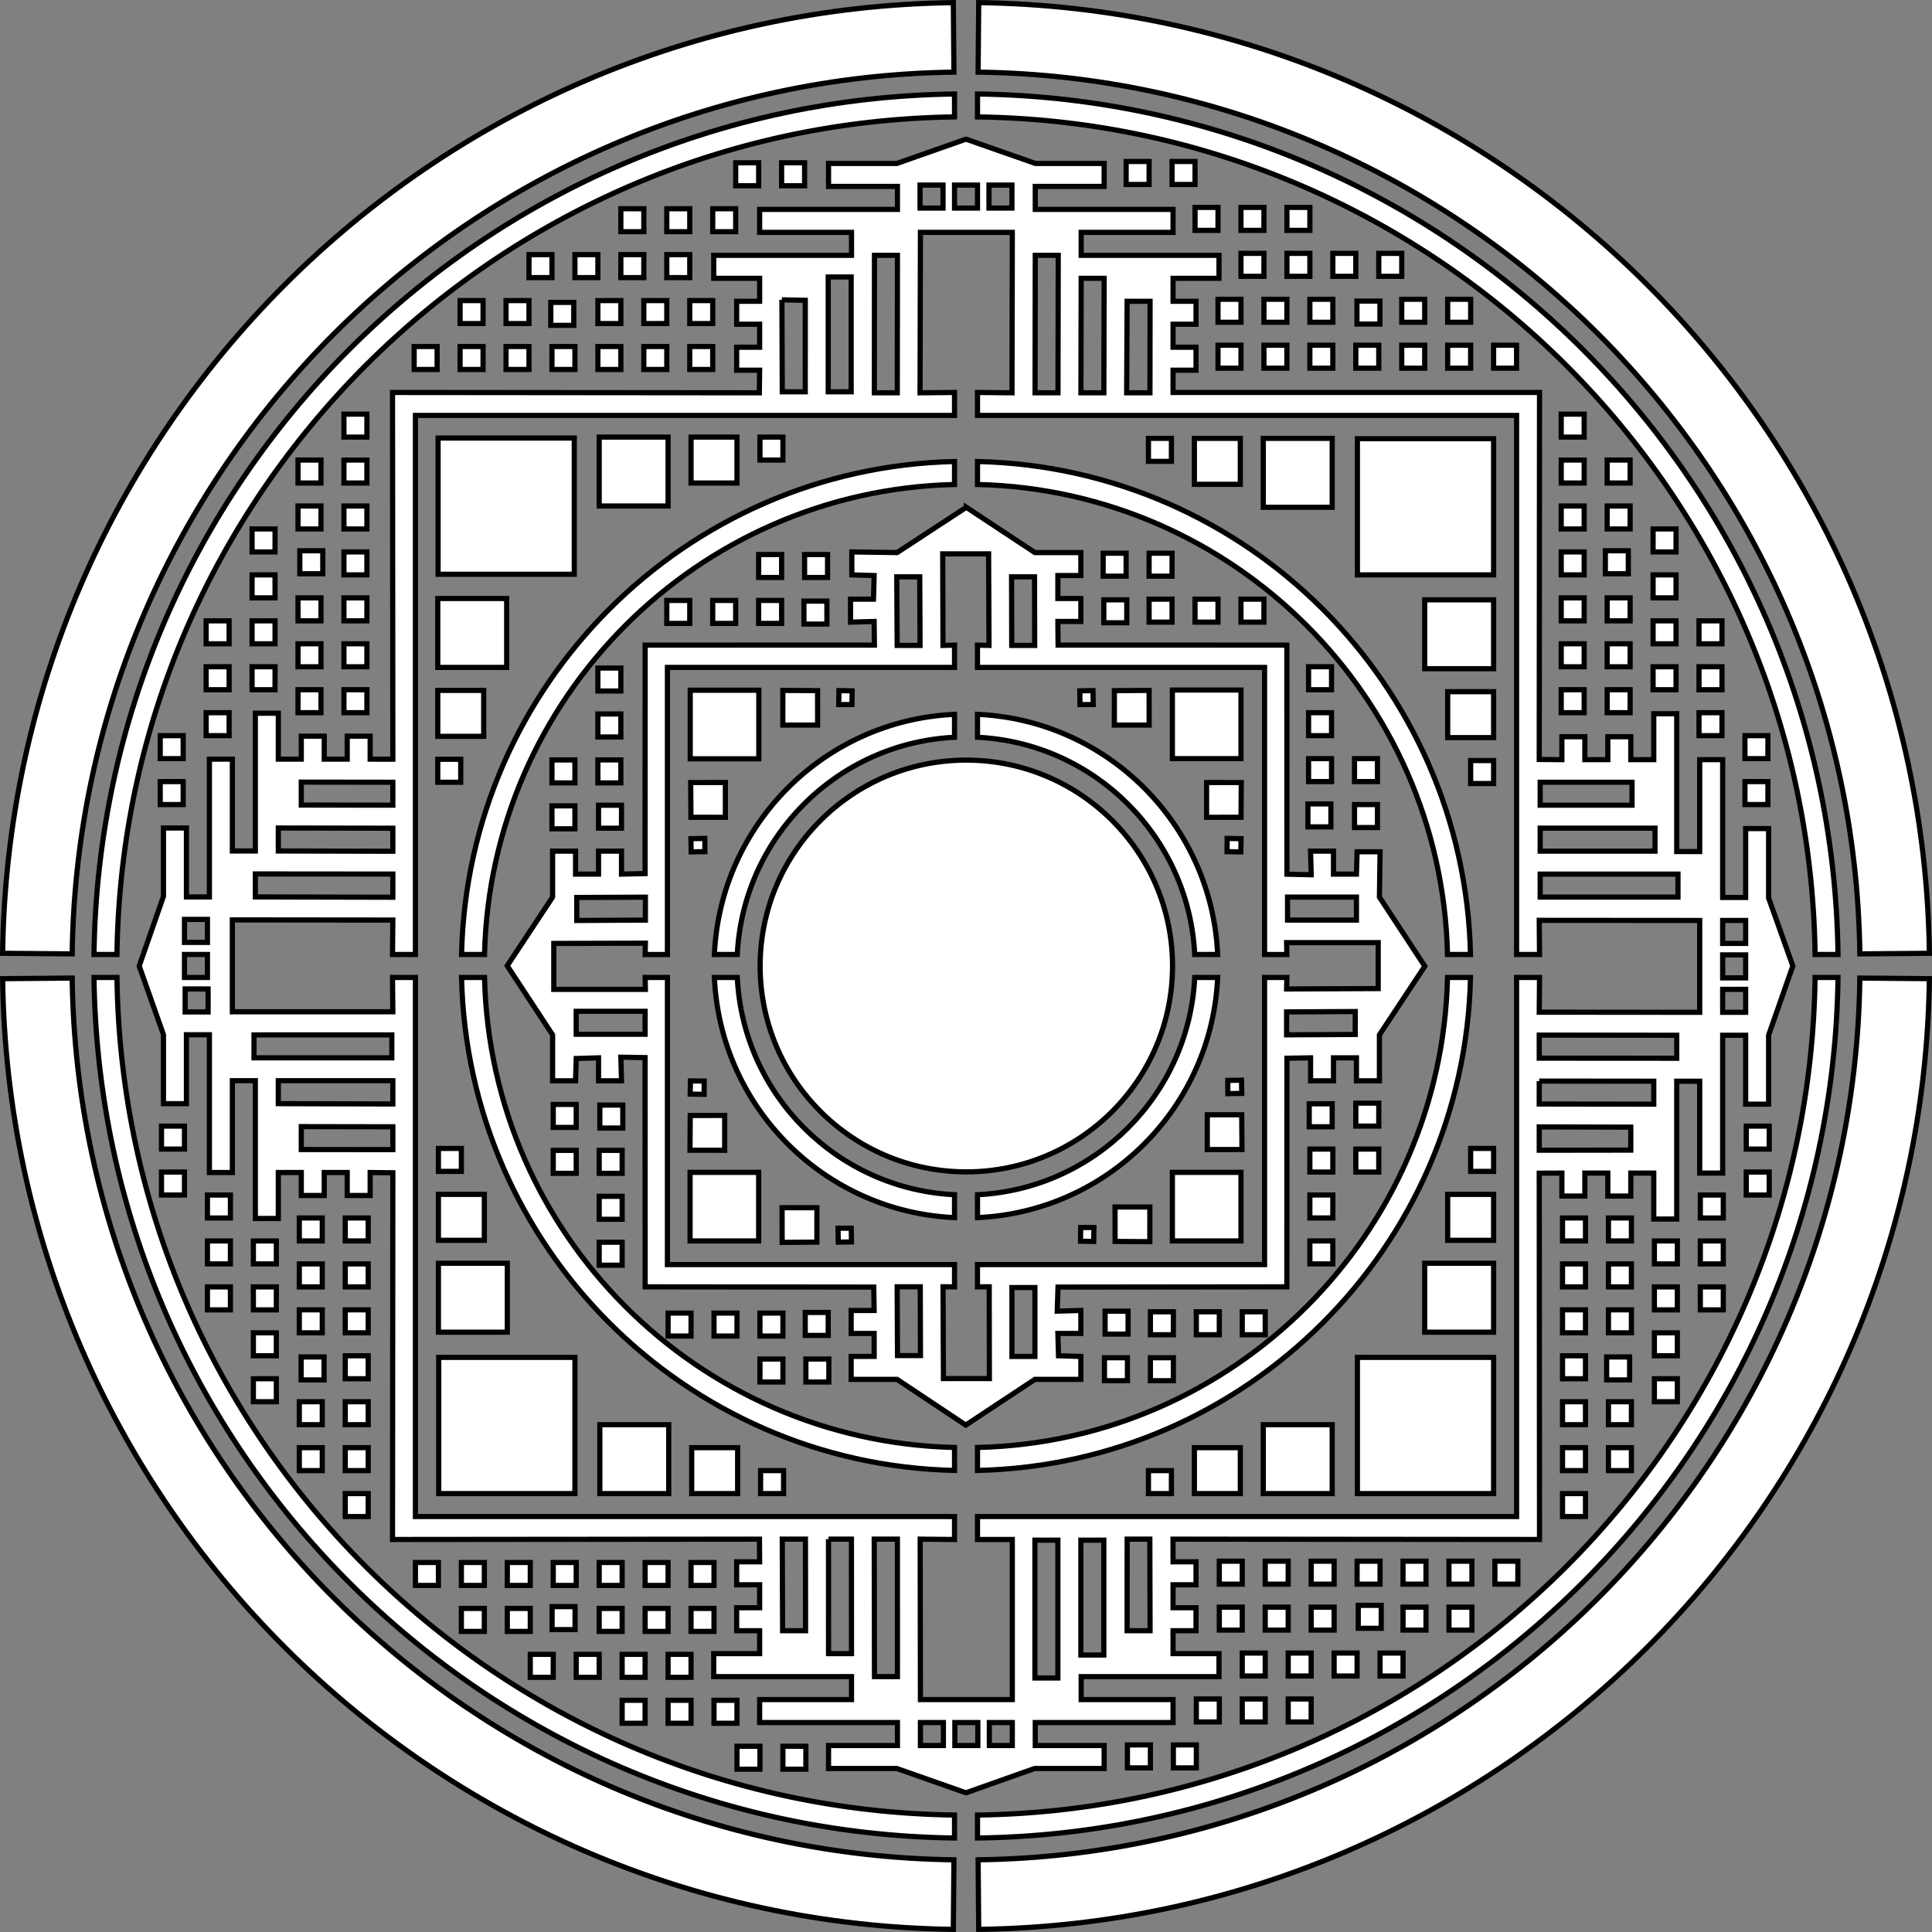 <?xml version="1.0" encoding="UTF-8" standalone="no"?>
<!-- Created with Inkscape (http://www.inkscape.org/) -->

<svg
   xmlns:dc="http://purl.org/dc/elements/1.1/"
   xmlns:cc="http://creativecommons.org/ns#"
   xmlns:rdf="http://www.w3.org/1999/02/22-rdf-syntax-ns#"
   xmlns:svg="http://www.w3.org/2000/svg"
   xmlns="http://www.w3.org/2000/svg"
   xmlns:sodipodi="http://sodipodi.sourceforge.net/DTD/sodipodi-0.dtd"
   xmlns:inkscape="http://www.inkscape.org/namespaces/inkscape"
   width="1490.312"
   height="1490.312"
   id="svg2"
   version="1.1"
   inkscape:version="0.48.4 r9939"
   sodipodi:docname="Mandala_2015_10.svg">
  <rect width="100%" height="100%" fill="#808080" stroke="none"/>
  <defs
     id="defs4" />
  <sodipodi:namedview
     id="base"
     pagecolor="#7c7c7c"
     bordercolor="#666666"
     borderopacity="1.0"
     inkscape:pageopacity="1"
     inkscape:pageshadow="2"
     inkscape:zoom="0.58846718"
     inkscape:cx="745.15625"
     inkscape:cy="745.15625"
     inkscape:document-units="cm"
     inkscape:current-layer="layer1"
     showgrid="true"
     inkscape:showpageshadow="false"
     units="cm"
     inkscape:snap-bbox="true"
     inkscape:window-width="1920"
     inkscape:window-height="1055"
     inkscape:window-x="0"
     inkscape:window-y="0"
     inkscape:window-maximized="1"
     fit-margin-top="0"
     fit-margin-left="0"
     fit-margin-right="0"
     fit-margin-bottom="0"
     inkscape:snap-global="true">
    <inkscape:grid
       type="xygrid"
       id="grid2985"
       empspacing="5"
       visible="true"
       enabled="true"
       snapvisiblegridlinesonly="true"
       units="cm"
       spacingx="0.5cm"
       spacingy="0.5cm"
       originx="8.53cm"
       originy="6.03cm" />
  </sodipodi:namedview>
  <g
     inkscape:label="Livello 1"
     inkscape:groupmode="layer"
     id="layer1"
     transform="translate(302.25,224.281)">
    <g
       id="g4015">
      <g
         id="g4002" />
      <g
         transform="matrix(0,1,1,0,-77.451,77.451)"
         id="g4007" />
    </g>
    <g
       id="g4025"
       transform="matrix(0,-1,1,0,-76.951,963.278)">
      <g
         id="g4027" />
      <g
         id="g4035"
         transform="matrix(0,1,1,0,-77.451,77.451)" />
    </g>
    <g
       transform="matrix(-1,0,0,-1,885.327,1040.73)"
       id="g4043">
      <g
         id="g4045" />
      <g
         transform="matrix(0,1,1,0,-77.451,77.451)"
         id="g4053" />
    </g>
    <g
       id="g4061"
       transform="matrix(0,1,-1,0,962.778,78.451)">
      <g
         id="g4063" />
      <g
         id="g4071"
         transform="matrix(0,1,1,0,-77.451,77.451)" />
    </g>
    <g
       id="g4124">
      <g
         id="g4114" />
      <g
         transform="matrix(0,1,1,0,-77.725,77.725)"
         id="g4118" />
    </g>
    <g
       id="g4132"
       transform="matrix(0,1,-1,0,963.522,77.725)">
      <g
         id="g4134" />
      <g
         id="g4140"
         transform="matrix(0,1,1,0,-77.725,77.725)" />
    </g>
    <g
       transform="matrix(-1,0,0,-1,886.34,1041.79)"
       id="g4146">
      <g
         id="g4148" />
      <g
         transform="matrix(0,1,1,0,-77.725,77.725)"
         id="g4154" />
    </g>
    <g
       id="g4160"
       transform="matrix(0,-1,1,0,-78.268,964.608)">
      <g
         id="g4162" />
      <g
         id="g4168"
         transform="matrix(0,1,1,0,-77.725,77.725)" />
    </g>
    <path
       id="path3882"
       style="fill:#ffffff;stroke:#000000;stroke-width:4;stroke-linecap:butt;stroke-linejoin:miter;stroke-miterlimit:4;stroke-opacity:1;stroke-dasharray:none"
       d="m 585.146,840.762 0,-17.717 17.717,0 0,17.717 z m -35.433,0 0,-17.717 17.717,0 0,17.717 z m 0.5,-35.933 0,-17.717 17.717,0 0,17.717 z m 34.933,0.5 0,-17.717 17.717,0 0,17.717 z m 35.433,0 0,-17.717 17.717,0 0,17.717 z m 35.433,0 0,-17.717 17.717,0 0,17.717 z m -354.331,36.433 0,-17.717 -17.717,0 0,17.717 z m 35.433,0 0,-17.717 -17.717,0 0,17.717 z m -0.5,-35.933 0,-17.717 -17.717,0 0,17.717 z m -34.933,0.5 0,-17.717 -17.717,0 0,17.717 z m -35.433,0 0,-17.717 -17.717,0 0,17.717 z m -35.433,0 0,-17.717 -17.717,0 0,17.717 z m -106.299,-143.232 17.717,0 0,17.717 -17.717,0 z m 0,-35.433 17.717,0 0,17.717 -17.717,0 z m 35.933,0.5 17.717,0 0,17.717 -17.717,0 z m -0.5,34.933 17.717,0 0,17.717 -17.717,0 z m 0,35.433 17.717,0 0,17.717 -17.717,0 z m 0,35.433 17.717,0 0,17.717 -17.717,0 z m -36.433,-354.331 17.717,0 0,-17.717 -17.717,0 z m 0,35.433 17.717,0 0,-17.717 -17.717,0 z m 35.933,-0.5 17.717,0 0,-17.717 -17.717,0 z m -0.5,-34.933 17.717,0 0,-17.717 -17.717,0 z m 0,-35.433 17.717,0 0,-17.717 -17.717,0 z m 0,-35.433 17.717,0 0,-17.717 -17.717,0 z m 141.732,-105.299 0,17.717 -17.717,0 0,-17.717 z m 35.433,0 0,17.717 -17.717,0 0,-17.717 z m -0.5,35.933 0,17.717 -17.717,0 0,-17.717 z m -34.933,-0.5 0,17.717 -17.717,0 0,-17.717 z m -35.433,0 0,17.717 -17.717,0 0,-17.717 z m -35.433,0 0,17.717 -17.717,0 0,-17.717 z m 354.331,-36.433 0,17.717 17.717,0 0,-17.717 z m -35.433,0 0,17.717 17.717,0 0,-17.717 z m 0.5,35.933 0,17.717 17.717,0 0,-17.717 z m 34.933,-0.5 0,17.717 17.717,0 0,-17.717 z m 35.433,0 0,17.717 17.717,0 0,-17.717 z m 35.433,0 0,17.717 17.717,0 0,-17.717 z m 105.299,140.732 -17.717,0 0,-17.717 17.717,0 z m 0,35.433 -17.717,0 0,-17.717 17.717,0 z m -35.933,-0.5 -17.717,0 0,-17.717 17.717,0 z m 0.5,-34.933 -17.717,0 0,-17.717 17.717,0 z m 0,-35.433 -17.717,0 0,-17.717 17.717,0 z m 0,-35.433 -17.717,0 0,-17.717 17.717,0 z m 36.433,354.331 -17.717,0 0,17.717 17.717,0 z m 0,-35.433 -17.717,0 0,17.717 17.717,0 z m -35.933,0.5 -17.717,0 0,17.717 17.717,0 z m 0.5,34.933 -17.717,0 0,17.717 17.717,0 z m 0,35.433 -17.717,0 0,17.717 17.717,0 z m 0,35.433 -17.717,0 0,17.717 17.717,0 z m 335.614,-372.047 -17.716,0 0,-17.717 17.716,0 z m 0,35.433 -17.716,0 0,-17.717 17.716,0 z m -35.433,-53.15 -17.717,0 0,-17.717 17.717,0 z m 0,-35.433 -17.717,0 0,-17.717 17.717,0 z m 0,-35.433 -17.717,0 0,-17.717 17.717,0 z m -35.433,35.433 -17.716,0 0,-17.717 17.716,0 z m 0,-35.433 -17.716,0 0,-17.717 17.716,0 z m 0,-35.433 -17.716,0 0,-17.717 17.716,0 z m 0,-35.433 -17.716,0 0,-17.717 17.716,0 z m -35.433,124.016 -17.716,0 0,-17.717 17.716,0 z m 0,-35.433 -17.716,0 0,-17.717 17.716,0 z m 0,-35.433 -17.716,0 0,-17.717 17.716,0 z m -1.393,-36.326 -17.717,0 0,-17.717 17.717,0 z m 1.393,-34.54 -17.716,0 0,-17.717 17.716,0 z m 0,-35.433 -17.716,0 0,-17.717 17.716,0 z m -35.433,177.165 -17.717,0 0,-17.717 17.717,0 z m 0,-35.433 -17.717,0 0,-17.717 17.717,0 z m 0,-35.433 -17.717,0 0,-17.717 17.717,0 z m 0,-35.433 -17.717,0 0,-17.717 17.717,0 z m 0,-35.433 -17.717,0 0,-17.717 17.717,0 z m 0,-35.433 -17.717,0 0,-17.717 17.717,0 z m 0,-35.433 -17.717,0 0,-17.717 17.717,0 z m 142.732,566.929 -17.716,0 0,17.717 17.716,0 z m 0,-35.433 -17.716,0 0,17.716 17.716,0 z m -35.433,53.15 -17.717,0 0,17.716 17.717,0 z m 0,35.433 -17.717,0 0,17.717 17.717,0 z m 0,35.433 -17.717,0 0,17.716 17.717,0 z m -35.433,-35.433 -17.716,0 0,17.717 17.716,0 z m 0,35.433 -17.716,0 0,17.716 17.716,0 z m 0,35.433 -17.716,0 0,17.716 17.716,0 z m 0,35.433 -17.716,0 0,17.716 17.716,0 z m -35.433,-124.016 -17.716,0 0,17.716 17.716,0 z m 0,35.433 -17.716,0 0,17.716 17.716,0 z m 0,35.433 -17.716,0 0,17.717 17.716,0 z m -1.393,36.326 -17.717,0 0,17.716 17.717,0 z m 1.393,34.541 -17.716,0 0,17.716 17.716,0 z m 0,35.433 -17.716,0 0,17.716 17.716,0 z m -35.433,-177.165 -17.717,0 0,17.716 17.717,0 z m 0,35.433 -17.717,0 0,17.716 17.717,0 z m 0,35.433 -17.717,0 0,17.717 17.717,0 z m 0,35.433 -17.717,0 0,17.716 17.717,0 z m 0,35.433 -17.717,0 0,17.716 17.717,0 z m 0,35.433 -17.717,0 0,17.716 17.717,0 z m 0,35.433 -17.717,0 0,17.717 17.717,0 z M 282.965,-98.714 l 0,17.717 -17.717,0 0,-17.717 z m 35.433,0 0,17.717 -17.717,0 0,-17.717 z m -53.15,35.433 0,17.717 -17.717,0 0,-17.717 z m -35.433,0 0,17.717 -17.717,0 0,-17.717 z m -35.433,0 0,17.717 -17.717,0 0,-17.717 z m 35.433,35.433 0,17.717 -17.717,0 0,-17.717 z m -35.433,0 0,17.717 -17.717,0 0,-17.717 z m -35.433,0 0,17.717 -17.717,0 0,-17.717 z m -35.433,0 0,17.717 -17.717,0 0,-17.717 z m 124.016,35.433 0,17.717 -17.717,0 0,-17.717 z m -35.433,0 0,17.717 -17.717,0 0,-17.717 z m -35.433,0 0,17.717 -17.717,0 0,-17.717 z m -36.326,1.393 0,17.717 -17.717,0 0,-17.717 z m -34.54,-1.393 0,17.717 -17.717,0 0,-17.717 z m -35.433,0 0,17.717 -17.717,0 0,-17.717 z M 247.531,43.018 l 0,17.717 -17.717,0 0,-17.717 z m -35.433,0 0,17.717 -17.717,0 0,-17.717 z m -35.433,0 0,17.717 -17.717,0 0,-17.717 z m -35.433,0 0,17.717 -17.717,0 0,-17.717 z m -35.433,0 0,17.717 -17.717,0 0,-17.717 z m -35.433,0 0,17.717 -17.717,0 0,-17.717 z m -35.433,0 0,17.717 -17.717,0 0,-17.717 z m 566.929,-142.732 0,17.717 17.717,0 0,-17.717 z m -35.433,0 0,17.717 17.717,0 0,-17.717 z m 53.15,35.433 0,17.717 17.717,0 0,-17.717 z m 35.433,0 0,17.717 17.717,0 0,-17.717 z m 35.433,0 0,17.717 17.717,0 0,-17.717 z m -35.433,35.433 0,17.717 17.717,0 0,-17.717 z m 35.433,0 0,17.717 17.717,0 0,-17.717 z m 35.433,0 0,17.717 17.717,0 0,-17.717 z m 35.433,0 0,17.717 17.717,0 0,-17.717 z m -124.016,35.433 0,17.717 17.717,0 0,-17.717 z m 35.433,0 0,17.717 17.717,0 0,-17.717 z m 35.433,0 0,17.717 17.717,0 0,-17.717 z m 36.326,1.393 0,17.717 17.717,0 0,-17.717 z m 34.54,-1.393 0,17.717 17.717,0 0,-17.717 z m 35.433,0 0,17.717 17.717,0 0,-17.717 z m -177.165,35.433 0,17.717 17.717,0 0,-17.717 z m 35.433,0 0,17.717 17.717,0 0,-17.717 z m 35.433,0 0,17.717 17.717,0 0,-17.717 z m 35.433,0 0,17.717 17.717,0 0,-17.717 z m 35.433,0 0,17.717 17.717,0 0,-17.717 z m 35.433,0 0,17.717 17.717,0 0,-17.717 z m 35.433,0 0,17.717 17.717,0 0,-17.717 z M 602.862,1139.444 l 0,-17.716 17.717,0 0,17.716 z m -35.433,0 0,-17.716 17.717,0 0,17.716 z m 53.15,-35.433 0,-17.717 17.717,0 0,17.717 z m 35.433,0 0,-17.717 17.717,0 0,17.717 z m 35.433,0 0,-17.717 17.717,0 0,17.717 z m -35.433,-35.433 0,-17.716 17.717,0 0,17.716 z m 35.433,0 0,-17.716 17.717,0 0,17.716 z m 35.433,0 0,-17.716 17.717,0 0,17.716 z m 35.433,0 0,-17.716 17.717,0 0,17.716 z m -124.016,-35.433 0,-17.716 17.717,0 0,17.716 z m 35.433,0 0,-17.716 17.717,0 0,17.716 z m 35.433,0 0,-17.716 17.717,0 0,17.716 z m 36.326,-1.393 0,-17.717 17.717,0 0,17.717 z m 34.54,1.393 0,-17.716 17.717,0 0,17.716 z m 35.433,0 0,-17.716 17.717,0 0,17.716 z m -177.165,-35.433 0,-17.717 17.717,0 0,17.717 z m 35.433,0 0,-17.717 17.717,0 0,17.717 z m 35.433,0 0,-17.717 17.717,0 0,17.717 z m 35.433,0 0,-17.717 17.717,0 0,17.717 z m 35.433,0 0,-17.717 17.717,0 0,17.717 z m 35.433,0 0,-17.717 17.717,0 0,17.717 z m 35.433,0 0,-17.717 17.717,0 0,17.717 z m -566.929,142.732 0,-17.716 -17.717,0 0,17.716 z m 35.433,0 0,-17.716 -17.717,0 0,17.716 z m -53.15,-35.433 0,-17.717 -17.717,0 0,17.717 z m -35.433,0 0,-17.717 -17.717,0 0,17.717 z m -35.433,0 0,-17.717 -17.717,0 0,17.717 z m 35.433,-35.433 0,-17.716 -17.717,0 0,17.716 z m -35.433,0 0,-17.716 -17.717,0 0,17.716 z m -35.433,0 0,-17.716 -17.717,0 0,17.716 z m -35.433,0 0,-17.716 -17.717,0 0,17.716 z m 124.016,-35.433 0,-17.716 -17.717,0 0,17.716 z m -35.433,0 0,-17.716 -17.717,0 0,17.716 z m -35.433,0 0,-17.716 -17.717,0 0,17.716 z m -36.326,-1.393 0,-17.717 -17.717,0 0,17.717 z m -34.54,1.393 0,-17.716 -17.717,0 0,17.716 z m -35.433,0 0,-17.716 -17.717,0 0,17.716 z m 177.165,-35.433 0,-17.717 -17.717,0 0,17.717 z m -35.433,0 0,-17.717 -17.717,0 0,17.717 z m -35.433,0 0,-17.717 -17.717,0 0,17.717 z m -35.433,0 0,-17.717 -17.717,0 0,17.717 z m -35.433,0 0,-17.717 -17.717,0 0,17.717 z m -35.433,0 0,-17.717 -17.717,0 0,17.717 z m -35.433,0 0,-17.717 -17.717,0 0,17.717 z m -213.598,-318.898 17.717,0 0,17.717 -17.717,0 z m 0,-35.433 17.717,0 0,17.717 -17.717,0 z m 35.433,53.15 17.717,0 0,17.717 -17.717,0 z m 0,35.433 17.717,0 0,17.717 -17.717,0 z m 0,35.433 17.717,0 0,17.717 -17.717,0 z m 35.433,-35.433 17.717,0 0,17.717 -17.717,0 z m 0,35.433 17.717,0 0,17.717 -17.717,0 z m 0,35.433 17.717,0 0,17.717 -17.717,0 z m 0,35.433 17.717,0 0,17.717 -17.717,0 z m 35.433,-124.016 17.717,0 0,17.717 -17.717,0 z m 0,35.433 17.717,0 0,17.717 -17.717,0 z m 0,35.433 17.717,0 0,17.717 -17.717,0 z m 1.393,36.326 17.717,0 0,17.717 -17.717,0 z m -1.393,34.54 17.717,0 0,17.717 -17.717,0 z m 0,35.433 17.717,0 0,17.717 -17.717,0 z m 35.433,-177.165 17.717,0 0,17.717 -17.717,0 z m 0,35.433 17.717,0 0,17.717 -17.717,0 z m 0,35.433 17.717,0 0,17.717 -17.717,0 z m 0,35.433 17.717,0 0,17.717 -17.717,0 z m 0,35.433 17.717,0 0,17.717 -17.717,0 z m 0,35.433 17.717,0 0,17.717 -17.717,0 z m 0,35.433 17.717,0 0,17.717 -17.717,0 z m -142.732,-566.929 17.717,0 0,-17.717 -17.717,0 z m 0,35.433 17.717,0 0,-17.717 -17.717,0 z m 35.433,-53.15 17.717,0 0,-17.717 -17.717,0 z m 0,-35.433 17.717,0 0,-17.717 -17.717,0 z m 0,-35.433 17.717,0 0,-17.717 -17.717,0 z m 35.433,35.433 17.717,0 0,-17.717 -17.717,0 z m 0,-35.433 17.717,0 0,-17.717 -17.717,0 z m 0,-35.433 17.717,0 0,-17.717 -17.717,0 z m 0,-35.433 17.717,0 0,-17.717 -17.717,0 z m 35.433,124.016 17.717,0 0,-17.717 -17.717,0 z m 0,-35.433 17.717,0 0,-17.717 -17.717,0 z m 0,-35.433 17.717,0 0,-17.717 -17.717,0 z m 1.393,-36.326 17.717,0 0,-17.717 -17.717,0 z m -1.393,-34.54 17.717,0 0,-17.717 -17.717,0 z m 0,-35.433 17.717,0 0,-17.717 -17.717,0 z m 35.433,177.165 17.717,0 0,-17.717 -17.717,0 z m 0,-35.433 17.717,0 0,-17.717 -17.717,0 z m 0,-35.433 17.717,0 0,-17.717 -17.717,0 z m 0,-35.433 17.717,0 0,-17.717 -17.717,0 z m 0,-35.433 17.717,0 0,-17.717 -17.717,0 z m 0,-35.433 17.717,0 0,-17.717 -17.717,0 z m 0,-35.433 17.717,0 0,-17.717 -17.717,0 z m 267.096,506.794 0.192,-10.181 10.597,0.159 -0.033,10.214 z m -0.159,43.294 26.754,0.033 0,-26.853 -26.562,0.033 z m 114.382,70.929 10.181,-0.192 -0.159,-10.597 -10.214,0.033 z m 197.025,-0.543 -10.181,-0.192 0.159,-10.597 10.214,0.033 z m 43.294,0.159 0.033,-26.754 -26.853,0 0.033,26.562 z m 70.929,-114.382 -0.192,-10.181 -10.597,0.159 0.033,10.214 z m -0.543,-196.483 -0.192,10.181 -10.597,-0.159 0.033,-10.214 z m 0.159,-43.294 -26.754,-0.033 0,26.853 26.562,-0.033 z m -114.382,-70.929 -10.181,0.192 0.159,10.597 10.214,-0.033 z m -195.94,0 10.181,0.192 -0.159,10.597 -10.214,-0.033 z m -43.294,-0.159 -0.033,26.754 26.853,0 -0.033,-26.562 z m -70.929,114.382 0.192,10.181 10.597,-0.159 -0.033,-10.214 z m -0.159,-43.294 26.754,-0.033 0,26.853 -26.562,-0.033 z m 353.616,-71.088 0.033,26.754 -26.853,0 0.033,-26.562 z m 71.631,354.159 -26.754,0.033 0,-26.853 26.562,0.033 z m -354.702,71.631 -0.033,-26.754 26.853,0 -0.033,26.562 z M 849.894,362.416 l 0,17.717 -17.717,0 0,-17.717 z m -248.532,565.429 -17.717,0 0,-17.717 17.717,0 z M 35.933,679.314 l 0,-17.717 17.717,0 0,17.717 z m 248.032,-566.429 17.717,0 0,17.717 -17.717,0 z m -53.15,0 0,35.433 35.433,0 0,-35.433 z m -70.866,0 0,53.15 53.15,0 0,-53.15 z m -124.516,124.516 53.15,0 0,53.15 -53.15,0 z m 0,70.866 35.433,0 0,35.433 -35.433,0 z m 0,53.15 0,17.717 17.717,0 0,-17.717 z m 0.5,371.047 35.433,0 0,-35.433 -35.433,0 z m 0,70.866 53.15,0 0,-53.15 -53.15,0 z m 124.516,124.516 0,-53.15 53.15,0 0,53.15 z m 70.866,0 0,-35.433 35.433,0 0,35.433 z m 53.15,0 17.717,0 0,-17.717 -17.717,0 z m 370.047,0 0,-35.433 -35.433,0 0,35.433 z m 70.866,0 0,-53.15 -53.15,0 0,53.15 z m 124.516,-124.516 -53.15,0 0,-53.15 53.15,0 z m 0,-70.866 -35.433,0 0,-35.433 35.433,0 z m 0,-53.15 0,-17.717 -17.717,0 0,17.717 z m 0,-370.047 -35.433,0 0,35.433 35.433,0 z m 0,-70.866 -53.15,0 0,53.15 53.15,0 z m -124.516,-124.516 0,53.15 -53.15,0 0,-53.15 z m -70.866,0 0,35.433 -35.433,0 0,-35.433 z m -53.15,0 -17.717,0 0,17.716 17.717,0 z m -565.197,708.894 105.067,0 0,105.067 -105.067,0 z m 708.661,0 105.067,0 0,105.067 -105.067,0 z m 0,-708.661 105.067,0 0,105.067 -105.067,0 z m -514.766,565.943 52.903,0 0,52.903 -52.903,0 z m 372.047,0 52.903,0 0,52.903 -52.903,0 z m 0,-372.047 52.903,0 0,52.903 -52.903,0 z m -371.921,0.127 52.903,0 0,52.903 -52.903,0 z M 35.673,113.624 l 105.067,0 0,105.067 -105.067,0 z M 602.221,520.865 c 0,87.707 -71.213,158.808 -159.058,158.808 -87.845,0 -159.058,-71.101 -159.058,-158.808 0,-87.707 71.213,-158.808 159.058,-158.808 87.845,0 159.058,71.101 159.058,158.808 z M 434.063,326.749 C 333.79,331.245 253.319,411.728 248.812,511.999 l 17.656,0 c 4.477,-90.514 77.075,-163.101 167.594,-167.562 z m 17.719,0 0,17.688 c 90.504,4.477 163.086,77.058 167.562,167.562 l 17.688,0 C 632.524,411.736 552.044,331.256 451.781,326.749 z M 248.812,529.717 c 4.495,100.28 84.97,180.755 185.25,185.25 l 0,-17.656 C 343.534,692.849 270.931,620.246 266.469,529.717 z m 370.531,0 c -4.462,90.519 -77.048,163.116 -167.562,167.594 l 0,17.656 c 100.271,-4.506 180.754,-84.978 185.25,-185.25 z m -176.188,-362.688 -53.392,34.937 -34.935,-0.502 0,17.719 17.219,0.5 -0.5,18.214 -17.719,0 0,17.719 18.219,-0.5 0.203,18.226 -176.844,0.031 -0.062,176.219 -18.178,0.406 0,-17.719 -17.719,0 0,17.719 -17.714,0 0,-17.719 -17.719,0 0.002,35.435 -35.016,52.971 35.016,53.328 -0.002,35.433 17.719,0 0.5,-17.219 17.214,-0.5 0,17.719 17.719,0 -0.5,-18.219 18.678,0.332 0.062,176.812 176.344,0.188 0.297,18.05 -17.719,0 0,17.719 17.719,0 0,17.717 -17.719,0 0,17.719 35.435,-0.002 52.955,35.267 53.344,-35.267 35.433,0.002 0,-17.719 -17.219,-0.5 -0.5,-17.217 17.719,0 0,-17.719 -18.219,0.5 0.598,-18.55 176.531,-0.188 0.062,-176.344 18.222,-0.299 0,17.719 17.688,0 0,-17.719 17.717,0 0,17.719 17.719,0 -0.002,-35.435 35.002,-52.953 -35.002,-53.346 0.502,-34.935 -17.719,0 -0.5,17.219 -17.717,0 0,-17.719 -17.688,0 0.5,18.219 -18.722,-0.438 -0.062,-176.688 -176.469,-0.031 -0.16,-18.226 17.719,0 0,-17.719 -17.719,0 0,-17.714 17.719,0 0,-17.719 -35.433,0.002 -52.907,-34.937 z m -18.219,35.938 35.406,0 0.312,70.625 -8.906,-0.219 0,17.188 221.469,0 0,221.469 17.188,0 -0.188,-9.188 70.656,0 0,35.438 -70.656,0.312 0.188,-8.875 -17.188,0 0,221.469 -221.469,0 0,17.188 9.062,-0.062 0.125,70.812 -35.438,0 -0.312,-70.812 8.875,0.062 0,-17.188 -221.469,0 0,-221.469 -17.188,0 0.188,9.188 -70.656,0 0,-35.438 70.656,-0.188 -0.188,8.75 17.188,0 0,-221.469 221.469,0 0,-17.188 -8.906,0.219 z M 389.5,220.686 l 17.719,0 0.25,52.906 -17.656,0 z m 88.562,0 17.719,0 0.094,52.906 -17.688,0 -0.125,-52.906 z m 212.875,247.031 53.156,0 0,17.719 -53.156,0 z m -495.344,0.062 0,17.688 -52.938,0.281 0,-17.719 z m -53.375,88.031 53.156,0 0,17.719 -53.156,0 z m 600.938,0.188 0,17.688 -52.938,0.281 0,-17.688 z m -353.344,212.312 17.812,0 0.156,53.094 -17.719,0 z m 88.531,0.594 17.719,0 0,53.156 -17.719,0 z m -35.438,-885.844 -53.344,18.75 -52.688,0 0,17.719 53.156,0 0,17.719 -106.312,0 0,17.719 70.875,0 0,17.719 -106.281,0 0,17.719 35.406,0 0,17.719 -17.719,0 0,17.719 17.719,0 0,17.719 -17.719,0 0,17.719 17.719,0 -0.219,17.438 -282.969,-0.25 0.25,282.875 -17.5,-0.031 0,-17.719 -17.688,0 0,17.719 -17.719,0 0,-17.719 -17.719,0 0,17.719 -17.719,0 0,-35.438 -17.719,0 0,106.281 -17.719,0 0,-70.844 -17.719,0 0,106.281 -17.719,0 0,-53.156 -17.719,0 0,52.719 -18.719,53.719 18.719,52.969 0,53.219 17.719,0 0,-53.156 17.719,0 0,106.281 17.719,0 0,-70.844 17.719,0 0,106.281 17.719,0 0,-35.438 17.719,0 0,17.719 17.719,0 0,-17.719 17.719,0 0,17.719 17.688,0 0,-17.719 17.5,0.188 -0.25,282.875 283.062,-0.25 0.125,17.469 -17.719,0 0,17.719 17.719,0 0,17.719 -17.719,0 0,17.719 17.719,0 0,17.688 -35.406,0 0,17.719 106.281,0 0,17.719 -70.875,0 0,17.719 106.312,0 0,17.719 -53.156,0 0,17.719 52.688,0 53.344,18.75 52.969,-18.75 53.594,0 0,-17.719 -53.125,0 0,-17.719 106.281,0 0,-17.719 -70.875,0 0,-17.719 106.312,0 0,-17.719 -35.438,0 0,-17.688 17.719,0 0,-17.719 -17.719,0 0,-17.719 17.719,0 0,-17.719 -17.719,0 -0.031,-17.469 282.719,0.25 -0.219,-282.562 17.469,-0.062 0,17.719 17.719,0 0,-17.719 17.719,0 0,17.719 17.719,0 0,-17.719 17.719,0 0,35.438 17.719,0 0,-106.312 17.719,0 0,70.875 17.719,0 0,-106.312 17.719,0 0,53.156 17.719,0 0,-53.25 18.688,-53.344 -18.688,-52.5 0,-53.5 -17.719,0 0,53.156 -17.719,0 0,-106.312 -17.719,0 0,70.875 -17.719,0 0,-106.312 -17.719,0 0,35.438 -17.719,0 0,-17.719 -17.719,0 0,17.719 -17.719,0 0,-17.719 -17.719,0 0,17.719 -17.469,-0.156 0.219,-283.094 -282.687,0 0,-17.188 17.719,0 0,-17.719 -17.719,0 0,-17.719 17.719,0 0,-17.719 -17.719,0 0,-17.719 35.438,0 0,-17.719 -106.312,0 0,-17.719 70.875,0 0,-17.719 -106.281,0 0,-17.719 53.125,0 0,-17.719 -52.969,0 -53.594,-18.75 z m -35.438,35.437 17.719,0 0,17.719 -17.719,0 z m 26.594,0 17.719,0 0,17.719 -17.719,0 z m 26.562,0 17.719,0 0,17.719 -17.719,0 z m -52.875,36.469 70.875,0 -0.219,123.75 -26.625,-0.25 0,17.688 415.844,0 0,415.844 17.688,0 -0.219,-26.344 123.781,0.094 0,70.844 -123.781,-0.094 0.219,-26.781 -17.688,0 0,415.844 -415.844,0 0,17.687 26.844,0 0,123.5 -70.875,0 -0.188,-123.75 26.5,0.25 0,-17.687 -415.844,0 0,-415.844 -17.688,0 0.25,26.469 -123.781,0 0,-70.875 123.781,0.125 -0.25,26.562 17.688,0 0,-415.844 415.844,0 0,-17.688 -26.594,0.25 z m -35.438,17.719 17.719,0 -0.125,106.031 -17.688,0 0.094,-106.031 z m 124.031,0 17.719,0 -0.188,106.031 -17.688,0 z m -159.719,16.688 17.719,0 0,88.562 -17.719,0 z m 195.125,1.031 17.719,0 -0.219,88.312 -17.688,0 z m -230.844,16.594 18.031,0.375 -0.031,70.562 -17.719,0 -0.281,-70.938 z m 266.281,1.125 17.719,0 -0.094,70.594 -17.969,0 0.344,-70.594 z m -637.031,370.906 70.625,0.094 0,17.688 -70.625,-0.094 z m 955.656,0.094 70.875,0 0,17.719 -70.875,0 z m -973.375,35.312 88.344,0.156 0,17.781 -88.344,-0.219 z m 973.375,0.125 88.594,0 0,17.719 -88.594,0 z m -991.094,35.312 106.063,0.094 0,17.875 -106.063,-0.25 0,-17.719 z m 991.094,0.125 106.312,0 0,17.719 -106.312,0 z m -1045.75,34.938 17.719,0 0,17.719 -17.719,0 z m 1186.531,0.812 17.719,0 0,17.719 -17.719,0 z m -1186.531,26.25 17.719,0 0,17.719 -17.719,0 z m 1186.531,0.312 17.719,0 0,17.719 -17.719,0 z m -1186.031,26.281 17.719,0 0,17.719 -17.719,0 z m 1186.031,0.312 17.719,0 0,17.688 -17.719,0 z m -1132.906,35.125 106.313,0 0,17.688 -106.313,0 z m 991.406,0.156 106.062,0.125 0,17.719 -106.062,-0.062 z m -972.656,35.156 88.344,0 0,17.969 -88.344,-0.25 z m 972.656,0.312 88.344,0.094 0,17.719 -88.344,-0.125 0,-17.688 z m -954.938,35.125 70.625,0.125 0,17.594 -70.625,-0.031 0,-17.688 z m 954.938,0.219 70.625,0.188 0,17.719 -70.625,0.094 0,-18 z m -583.906,318 17.875,0 0.094,70.625 -17.719,0 -0.25,-70.625 z m 35.656,0 17.688,0 0.062,88.313 -17.719,0 -0.031,-88.313 z m 35.281,0 17.875,0 0.031,106.031 -17.719,0 -0.188,-106.031 z m 195.094,0 17.5,0 0.188,70.625 -17.719,0 0.031,-70.625 z m -71.156,0.781 17.719,0 0,106.312 -17.719,0 z m 35.438,0 17.719,0 0,88.594 -17.719,0 z m -123.75,140.687 17.719,0 0,17.719 -17.719,0 z m 26.562,0 17.719,0 0,17.719 -17.719,0 z m 26.594,0 17.719,0 0,17.719 -17.719,0 z M 434.062,-151.783 c -364.495,4.7 -659.096,299.291 -663.813,663.781 l 17.719,0 c 4.709,-354.721 291.369,-641.401 646.094,-646.094 z m 17.719,0 0,17.688 c 354.71,4.71 641.384,291.383 646.094,646.094 l 17.688,0 C 1110.846,147.518 816.262,-147.066 451.781,-151.783 z m -681.531,681.5 c 4.7,364.505 299.307,659.112 663.813,663.812 l 0,-17.719 C 79.328,1171.118 -207.339,884.452 -212.031,529.717 z m 1327.625,0 c -4.693,354.724 -291.373,641.384 -646.094,646.094 l 0,17.719 C 816.272,1188.813 1110.862,894.212 1115.562,529.717 z M 433.136,-222.252 c -402.681,5.192 -728.145,330.645 -733.356,733.321 l 53.653,0.462 c 4.958,-373.426 306.734,-675.222 680.163,-680.163 z m 19.575,0 -0.462,53.62 c 373.415,4.958 675.205,306.748 680.163,680.163 l 53.62,-0.462 c -5.21,-402.665 -330.657,-728.111 -733.321,-733.321 z m -752.931,752.896 c 5.192,402.692 330.664,728.163 733.356,733.356 l 0.46,-53.653 C 60.156,1205.407 -241.627,903.624 -246.567,530.184 z M 1132.412,530.184 c -4.941,373.429 -306.737,675.206 -680.163,680.163 l 0.462,53.653 C 855.387,1258.789 1180.84,933.325 1186.033,530.644 z M 434.062,131.717 C 226.137,136.36 58.439,304.076 53.781,511.999 l 17.719,0 C 76.143,313.837 235.897,154.064 434.062,149.436 z m 17.719,0 0,17.719 c 198.152,4.643 357.919,164.411 362.562,362.562 l 17.719,0 C 827.404,304.087 659.693,136.376 451.781,131.717 z M 53.781,529.717 c 4.642,207.936 172.345,375.639 380.281,380.281 l 0,-17.719 C 235.887,887.653 76.127,727.893 71.5,529.717 z m 760.562,0 c -4.627,198.165 -164.4,357.92 -362.562,362.562 l 0,17.719 c 207.922,-4.658 375.639,-172.356 380.281,-380.281 z"
       inkscape:connector-curvature="0" />
  </g>
</svg>
